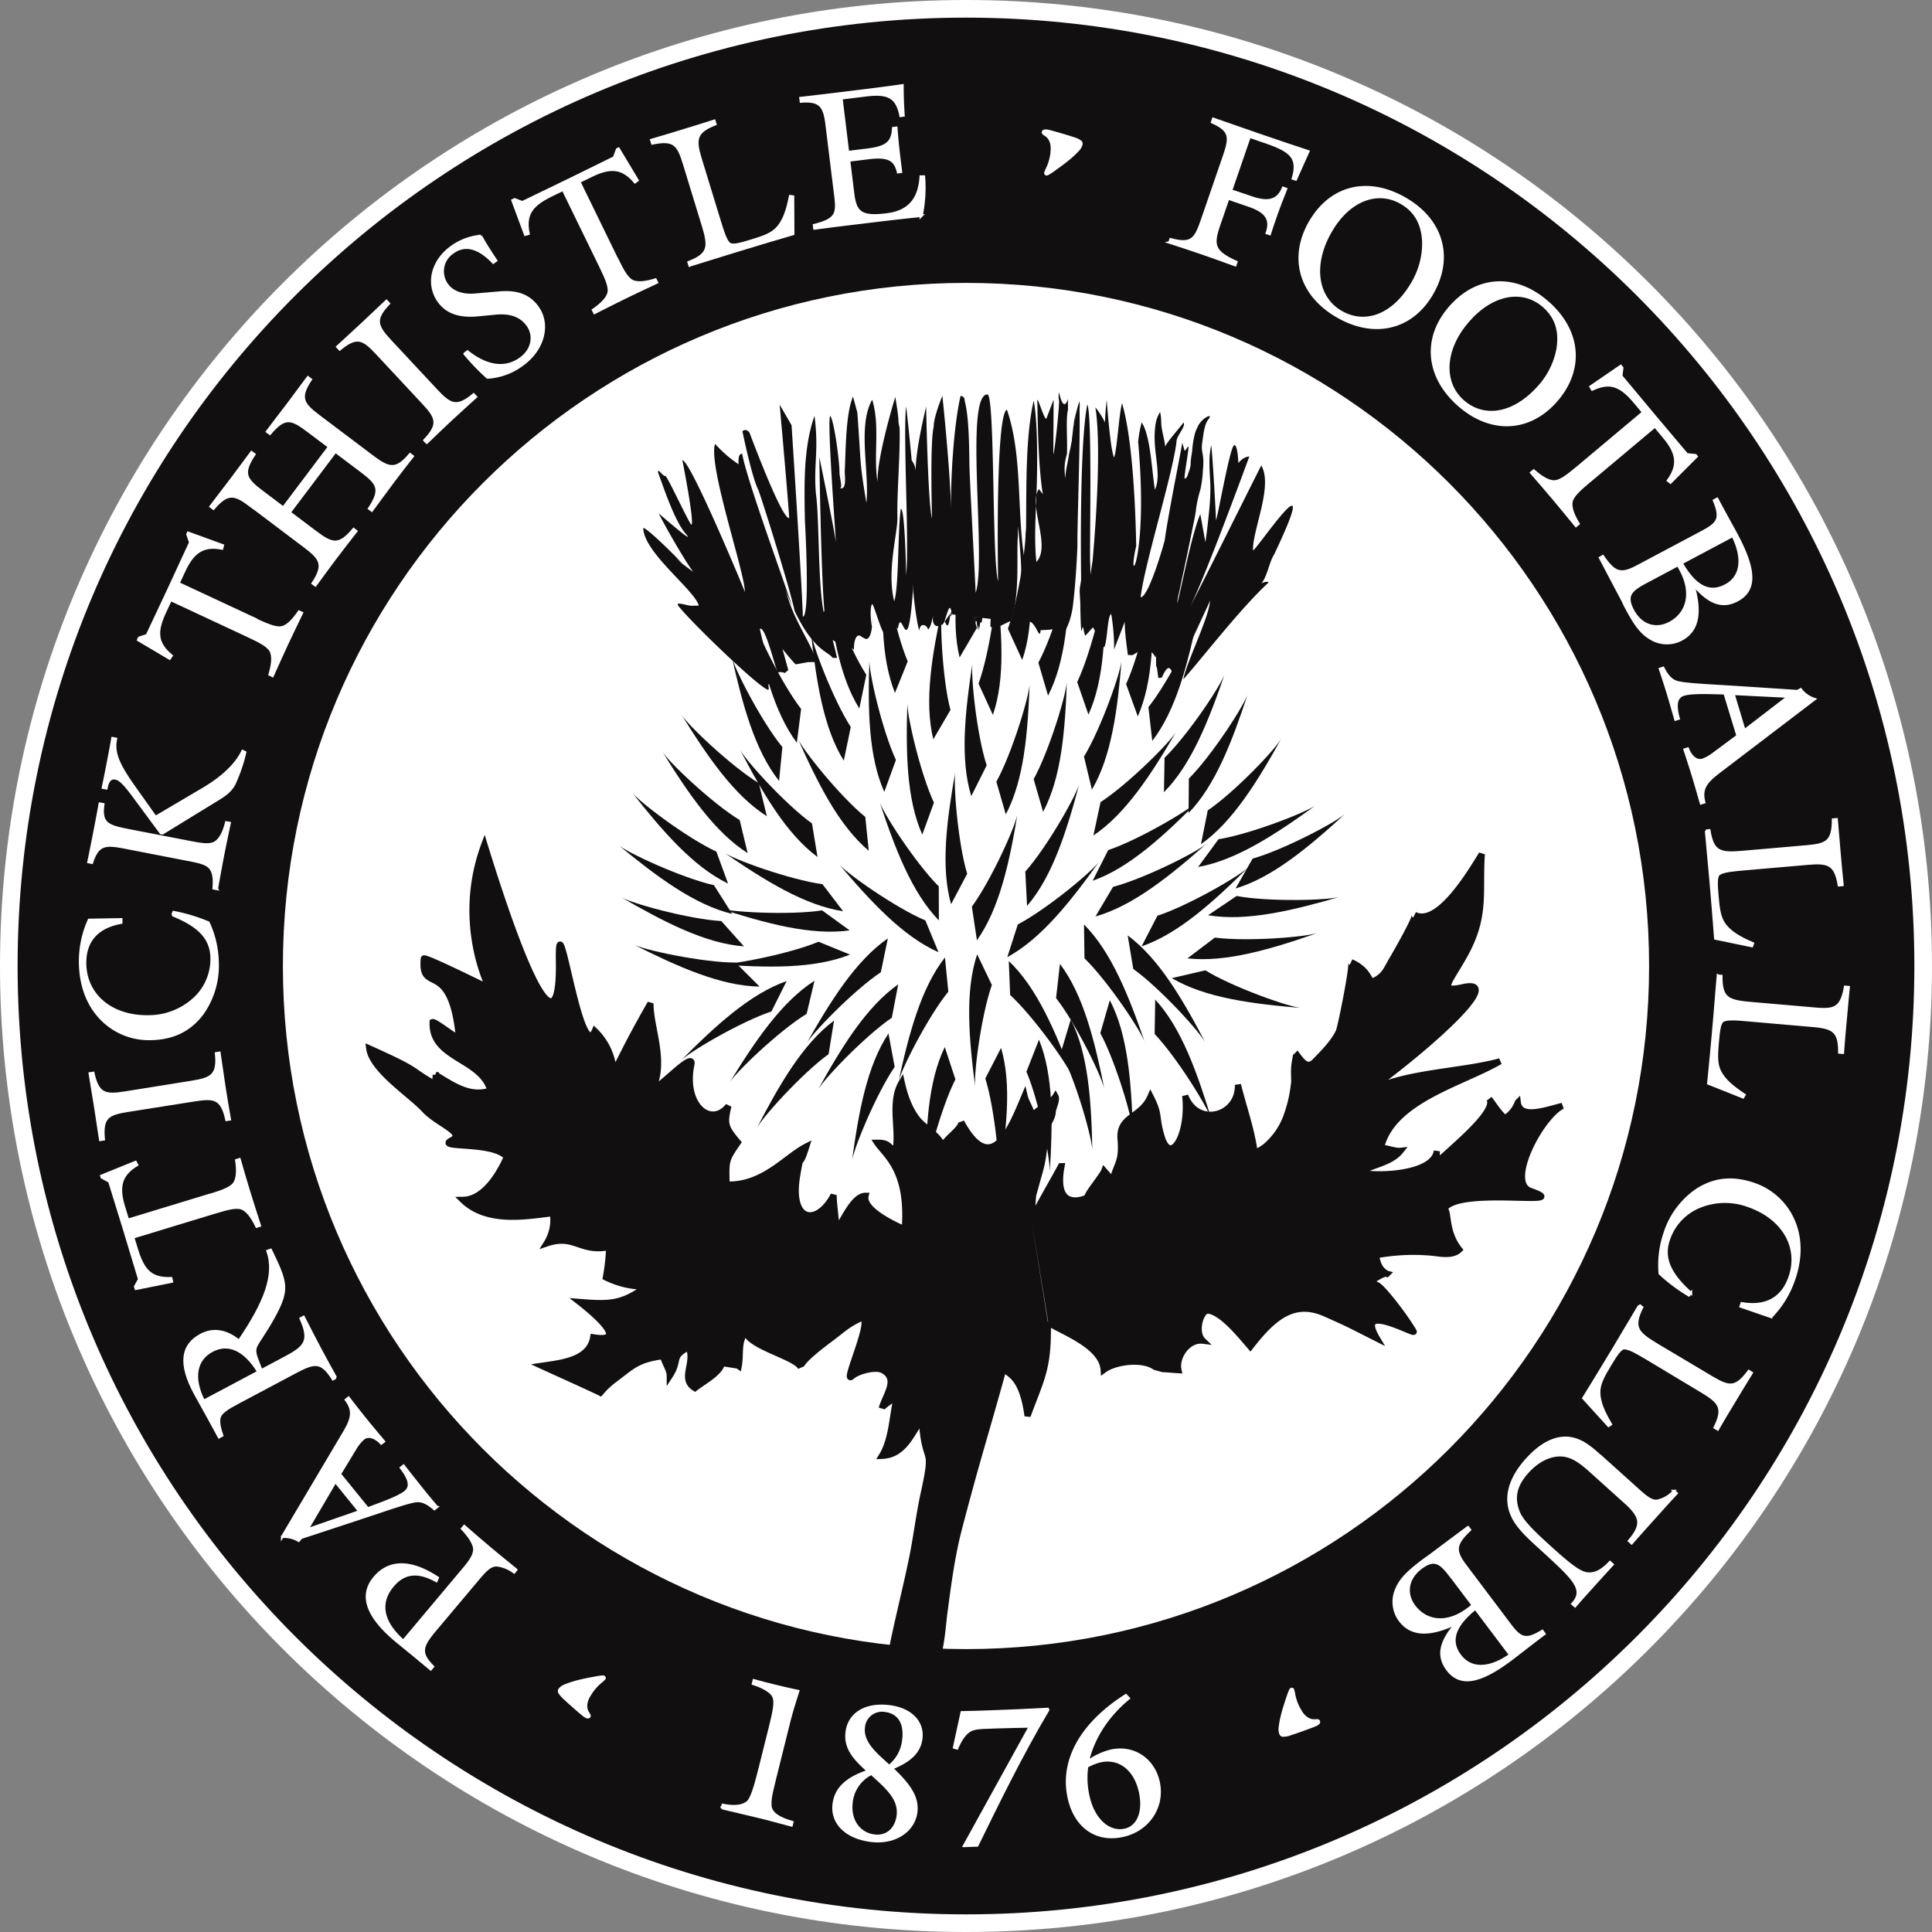<?xml version="1.0" encoding="UTF-8"?> <svg xmlns:xlink="http://www.w3.org/1999/xlink" xmlns="http://www.w3.org/2000/svg" id="Layer_2" data-name="Layer 2" viewBox="0 0 700 700" width="700" height="700"><rect x="0" y="0" width="700" height="700" fill="#808080" stroke="none"/><defs><style>.cls-1{fill:#fff}.cls-2{fill:#110f10}.cls-3,.cls-5{fill:none}.cls-3{stroke:#110f10;stroke-width:3.35px}.cls-5{stroke-miterlimit:3.86;stroke:#fff;stroke-width:.94px}</style></defs><g id="g10"><path id="path786" d="M350 700c193.3 0 350-156.7 350-350S543.3 0 350 0 0 156.7 0 350s156.7 350 350 350" class="cls-1"></path><path id="path798" d="M102.5 350c0 136.69 110.81 247.5 247.5 247.5S597.5 486.69 597.5 350 486.69 102.5 350 102.5 102.5 213.31 102.5 350m-96.12 0C6.38 160.23 160.22 6.39 350 6.39S693.61 160.23 693.61 350 539.77 693.61 350 693.61 6.38 539.77 6.38 350" class="cls-2"></path><path id="path810" d="M317.25 224.05c0-.37.06.54.09.18 0 .28-.08-.62-.09-.18" class="cls-2"></path><path id="path814" d="M376.67 183.33q.07-1.94.15-3.9a13.8 13.8 0 0 0-.15 3.9" class="cls-2"></path><path id="path818" d="M389.71 150.06c-.89 2.66-1.45 11.61-1.85 14.64.74-2.68 1.63-11.34 1.85-14.64" class="cls-2"></path><path id="path822" d="M370.29 190.67c0-.43-.05-.81-.09-1.08z" class="cls-2"></path><path id="path826" d="M299.76 222.25a12.5 12.5 0 0 1-.64 1.88c-2.93-7.48-2.11-35.85-3.49-45.19-.93-10.63 1.14-15.69-.53-28.25-4 11.39-3.72 24.57-3.47 37.75 0 0 2 35-.75 35-.17-9.42-4.08-69.37-4.08-69.37l-4.31-7.45s3.36 37.36 3.43 41.12c-3.23.07-17.51-39.61-14.37-31-1.33-1.73-2.55-.49-2.55-.49s3.37 16.61 5.72 21.15c1.35 3.46 11.59 36.1 13.16 43.9 7 14.68 12.21 14.65 13.8 17.08h1.59c-1.44-6.59-2.48-8.91-3.51-16.24" class="cls-2"></path><path id="path830" d="M331.08 190.06c0-.36.05-.72.08-1.08a8 8 0 0 0-.08 1.08" class="cls-2"></path><path id="path834" d="m344.15 222.54-2.87 4c.43-7.59 1.7 5.49 2.89-2.82.14-1 .31-.76.46-1.79-.42 4.37-.46-3.09 7.09-.43.19-.68.38-1.4.56-2.13.11-.42.26 1.93.36 1.49s.19-.73.27-1.12.24 7.05.34 6.59.17-.78.26-1.17.22.31.32-.16.23 3.51.31 3.09.19-1 .28-1.45.2 2 .28 1.59l.27-1.49c.07-.41.15-.82.23-1.23s.19.46.27 0 .15.45.22 0 .16-1 .23-1.49.13-.79.19-1.18.15-1 .22-1.46a111 111 0 0 0 1.5-15.83c1 11.89 1.52 10.67 1 20.95-.06 1.4 1.27.14 1.15 1.49 0 .06-.08-.08-.08 0h.08l6.61-3.23" class="cls-2"></path><path id="path838" d="M366.05 225.18c3.6-8.63 2.21-23.25 2.72-30.56l.12-3.93c0-.36-.05-.73-.08-1.09a10 10 0 0 1 .08 1.09c1.69 19.9 1.85 19.65-2.28 34.09l2.82 4.7c4.64-11.54 7.12 4.61 7.62-1.18 11.9-.15 3.43-3.84 5.92 6.65 1.71-5.74 4.22-6.19 5.68-14.78.87-7 1.38-14.42 1.72-22.18v-3.15c-1.19 8-6.92 17.35-11.75 27.39 4.83-10 10.56-19.41 11.75-27.39.19-13.32 1-34.69.77-46.51a17 17 0 0 0 0-2.93c-.53 1.12-1 3.4-1.39 4.66a120 120 0 0 1-2.45 14.65c-.36 2.81-1.3 5.71-1.25 8.62a17.4 17.4 0 0 1 .47-8.61c.39-3-.46-13.48.43-16.14v-4c-1.78 5.32-3.25-2.49-3.25-2.49a7.8 7.8 0 0 0 0 3c.25.87-1.4 17.69-2.06 19.59 0-1.88.11-19.92.11-19.92s-2.05 5.47-2.67 7c-.86 0-3.27-8.48-3.24-6.61.18 9.43.42 24.52 2 33.91l-1.42-1.86a5.7 5.7 0 0 0-.9 2.17c-.06 1.3-.11 2.6-.16 3.89.54 6.85 4.19 16.08.15 20.34-.68-6.09-.46-13.13-.15-20.34a13.3 13.3 0 0 1 .16-3.89c.38-9.36.55-26.34-1-34.19-3.87 17-2.07 41.52-3.14 58.5-3.1-16.89-.69-38.44-6.57-55.27-4.14 2-3.25 58.38-3.18 62.15-2.27-7.76-1.1-67.72-3.88-67.66-8.42.17-.21 60.23-4.26 71.89 0-1.89-2.18-40.8-2.25-46.5-.1-7.25-.2-17.36-1.7-23 0-1.88-1.52-1.84-1.52-1.84-2.57 11.36-3.64 30.62-3.43 41.92-.19-14.15-3.15-41.95-3.15-41.95s-3.19 7.64-3.14 11.15c-1.33 5.56-.69 29.51-.62 33.28-1.5-5.62-2.12-40.5-2.12-40.5s-3.91 15.67-3.77 23.2a7.46 7.46 0 0 0-1.46-3.74s-2-21.15-2.1-19.27c-1 12.75 1.26 49.44.08 60.77-.07-3.77-.52-24-1.91-24-1.17 7.19-.63 27.89-2.4 33.57-2.8-10.92 1.25-24.61 1.14-30.27-.17-9.42 1-22.25.82-31.67 0-1.88-.42-1.9-.45-3.78s-1.13-8.35-1.13-8.35-6.61 21.35-6.44 30.76c-1.56-9.38 1-20.37-1.93-29.74-5.4 9.54-.92 26-2.1 37.36-2.62-15.67-1.82-13-3.28-32.72l-1.57-5.77c-2.73 6.37-2.6 19.81-3 27.15 0 1.84.85 7.14-2 5.89 1.58.7 0-3.93.1-5.86 0-3.34-1.75-17.61-3.3-20.17-1.39 0 2 44.06 2 45.94 0-1.88-6-31.07-6-31.07s.59 41.64 1.82 55.59c-3.86 12.56 9.74 12.14 10.72 14.35-.08-3.81 1-5.92 2.38-5.08a10.7 10.7 0 0 0 1.77 1c1.16.46 2.17-1.39 2.43-5 0-.43 0-2.07.06-2.35 0 .37 0 2-.06 2.35-.05 2.34-1.16-6.1 0-7.55.43-.54 3.47 10.54 4.43 10.55.63 0-.28-7.88.65-7.41.62.3 1.34 3.41 2.1 4s1.38 1.08 2.16 1.79c1.41-9.3 3.43 13.91 5.43-13.54 0-.44-.93-25.12-.89-25.4 0 .36 0 .72-.07 1.09-.11 5.09.41 26.69 3.22 38.53.55-3.59 3.17-1.56 3.19-.5.75-.08 1.42-2.69 1.88-5-.56 3.76 1.45 4.78 3.48 3.05 1.22-1.05 2.38-9 3.17-4.31l-.48.63" class="cls-2"></path><path id="path842" d="m292.79 239.9 3.31-.05c-3.33-8.84-8.79-15.5-11.4-26.09a10 10 0 0 1-.26-1c.09.34.17.69.26 1a49 49 0 0 0 2.3 5.74c-4.44-13.07-16.67-46.56-18.09-55.09-1.39 0-1.36 1.91-1.32 3.8a44.8 44.8 0 0 1-8.49-7.37c-2.65 7.59 10.65 46.1 10.8 53.63-1.47-3.74-19.87-47.79-22.66-47.73 0 0 4.61 23.36 3.22 23.39-1.42-1.86-7.82-15.77-9.25-17.62-1.38 0-2.82-3.2-2.79-1.31 1.47 3.74 5.76 17.29 10 22.15s-9.76-7.35-9.76-7.35c2.06 4.2 9.07 16.52 12.27 20.88 1 1.06-3.89-2.86-3.58-2.47a9.6 9.6 0 0 1-2.15-2.32c-3.78-3.89-11-10.82-12.14-10.8.12 8.88 18.64 22.5 20.13 28.13l-2.78.05c-1.4 0-6-1.77-4.6.08 4.28 5.56 28 28.5 32.22 30.29 1.15.5-.16-1.83.7-2.17a6 6 0 0 0 .83-.43c.54-.32-4.21-18.5-4.24-19.38 2-1.42 6 15.92 6.5 15.78a3.64 3.64 0 0 1 2.5.21l1.3-1.06-2.12-7.66s3.41 4.27 4.79 5.59l4.47-.82Z" class="cls-2"></path><path id="path846" d="M461.78 200.6c18.63-39.27-7.77.59-7.8-1.29-.14-7.53 7.34-23.21 3-30.66-3.87 7.58-22.29 44.64-26.33 52.25 5.21-9.53 22-55.51 22-55.51s-2-.06-4 2.4c0-1.89-.41-6.88-1.5-6.47-1.64.62-6.54 29.5-6.59 26.86s-1.5-27.88-1.76-26.67c-.93 4.2-.54 8.56-.32 12.84.29 5.63-.39 11-1 16.5-.22 1.88-.47 3.76-.74 5.62l-1.85-10.19c-3.21 7.31-7.4 29.5-8.36 32.29a20.6 20.6 0 0 1 .71-4c.55-2.73 1.14-5.44 1.73-8.16 1.34-6.27 2.62-12.54 3.89-18.82.22-1.16.42-2.29.53-3.47a45 45 0 0 1 1.53-6.72 41 41 0 0 0 .91-7 31 31 0 0 0 .17-3.4c-.13-3.5-.89-3.5-.36-7 .36-2.38.67-6.24 2.19-8.08.81-1 .67-1.42-.41-.95a7.9 7.9 0 0 0-3.07 2.91c.07-.35-.48.93-.6 1.19a10.3 10.3 0 0 0-.81 2 36 36 0 0 0-1 6.3c-.14 1.42-.54 3-.54 4.51s-.55 2.6-1.14 4.42c-.14.44-.48 1.07-1 1.1s1.74-11.58 1.3-11.57-1.22 2.08-1.43 1.23l-.76-2.62c-1.18 6.78-5 25.37-6.37 35.31-.83 3.22-5.93 20.58-8.72 20.65 1.19-11.33 11.83-45.21 13-56.54 0-1.88 3.56-5.55 2.5-6.75-1.35 1.91-5.8 6.82-6.64 8.72 0-1.88-1.29-5.63-1.41-8.56a17 17 0 0 0-.41-4 11.9 11.9 0 0 0-1.72 5c-1.25 9.24 2.54 17.17-.15 23.19-1.16-7.09-1.57-19.53-4.8-24.43a44 44 0 0 0-1.28 7.05c3.86 42.83-4.44 54.2-.7 37.7-.24-13.18-1.25-38.59-5.14-51.71-1.16 4.42-1.8 16.79-2.86 19.65-1.38-2.29-2.69-20.86-2.69-20.86s-.65 6-.62 8.21a27.2 27.2 0 0 0-3.49-5.48c2.21 13.69.18 42.3-1 55.51l-.78 5.1-.08-4c-.35-2.28.86-53.64-1.05-57.68-2.87 14.2-2.32 58-2.25 63 0 1.49-.51 3-.52 4.49s.19 3.32.23 5c0 2 .13 6.47.25 8.44.21 3.62.46-2.62 1 1 .14 1 .29.77.44 1.79.09.53 2.91-3.36 3-2.83.05.31 4 7 3.92 7.22 1.24-2 1.15-11.61 2.59-12.17a78 78 0 0 1 1.06 12.94c0-.37 3.86-9.94 3.85-10.31v-11.78c0 14-.41 12.59 1.13 24l1.75.06c3.1-2.15 5-2.11 6.25-1.47 2 1.07 2.07 3.82 2.17.92v-1.1a10 10 0 0 1 0 1.1c.14 9.84-.14-.12.8 8.59h1.38c0-2-2.8 1.09 0 0 3.9-9.13 4 3.72 4.72-.24.05-.36 12.65-27.2 12.69-27.55 0 .28-.07.64-.14 1.06-.82 6.21-8.49 21.66-9.52 27.42 6.49-7.22 20.67-25.68 30.83-35 0-.07-.05-.14-.07-.2-2.09-.72-5.76 3-5.76 3 5.53-2 5.4-9.52 8.11-13.35" class="cls-2"></path><path id="path850" d="M305.44 171c-.12 1.93-.14 3.89-.11 5.86 0-2 .1-4 .11-5.86" class="cls-2"></path><path id="path854" d="M247.37 204.41c-.3-.39-1.1-1.25-2.14-2.32a10.2 10.2 0 0 0 2.14 2.32" class="cls-2"></path><path id="path858" d="M350.18 189.3c.08-.35.14-.7.21-1.06-.07.28-.14.64-.21 1.06" class="cls-2"></path><path id="path862" d="M310.27 203.3c0-.36-.1-.71-.14-1.07a7.5 7.5 0 0 0 .14 1.07" class="cls-1"></path><path id="path866" d="M310.27 203.3c0-.36-.1-.71-.14-1.07a7.5 7.5 0 0 0 .14 1.07Z" class="cls-3"></path><path id="path870" d="M357 201.48c0-.36.1-.71.15-1.07a8 8 0 0 0-.15 1.07" class="cls-1"></path><path id="path874" d="M357 201.48c0-.36.1-.71.15-1.07a8 8 0 0 0-.15 1.07Z" class="cls-3"></path><path id="path878" d="M379.82 479.29c6.24 3.69 19.5 8.53 20.06 17.08 4.31-3.18 14.18-4.28 18.61-1.1l2.77.78c2 .09 4 .29 5.72.39-1.08-4.82 3.45-11.35 8.85-10.68-3.19-3.07-.75-11.06 1.81-10.9 5 .29 12.36 9.63 15.39 13.09 8.24-10.65 15.7-17 26.94-12.09 9.57 4.21 9.58 4.42 18.95 9.12-8.31-13.88 14.22-.92 13.27-2.56-3.16-5.48-11.06-15.63-13.08-16.7l-2.86-1.46c1.5-.46 4.81-3.12 6.31-2.74a6.36 6.36 0 0 1-3.1-3.37c-.5-1.08-.55-2.24-1.19-3.29a74.4 74.4 0 0 1 20.47-1c3 .3 7.5 1.35 10-1.1-5.31-6.67-3.62-13.93-5.46-14.81 5.45-8.32 48.32-.34 31.14-6.49-8.72-3.12 3.8-26.79 11.66-30.79-6.37 1.66-15.41 4.88-16.16-1.25a11.3 11.3 0 0 1-4.66 5.75c-2.35-2.08-3.77-4.55-5.73-7.07 3.62 4.66-16.48 20.11-18.85 23.17.2-1.34-.25-2.92-.07-4.29-1.16 8.76-21.94 9.38-28 7.83 4.5-2.86 11.25-3.34 14.85-7.85-2.13.23-5-1.13-7.11-1.05 4.09-17.27 29.22-23.31 43.13-31.37-14.88 4.05-35.64 3.83-49 11.55 21.26-15.1 51.83-42.06 35.62-38.43-9.66 2.16-4.58-2 1.06-12.52 7.31-13.67 4.79-22.13 5.73-35.68-3.74 5.93-15.62 26.44-24.36 22 1 .49-7.5 15.16-8.16 16.26-2 3.32-2.5 5.55-6.14 7.47-2.87 1.52-1.07-3.14-8.7-6.6.91.45-3.76 23.82-4.49 25.28-2.07 4.15-5.49 7.51-8.7 10.8-2.88 2.95-4.9-.5-6.92-3.12.61.46-.63 2.8-.55 7.35.07 3.68.18 2.31-.17 4.92a47.8 47.8 0 0 1-2.51 10.4 25.7 25.7 0 0 1-7.6 11.11 14.3 14.3 0 0 1-4 2.3c-1.11-8.34-3.92-16.07-6.07-24.61.39 11.38-14.59 15.59-19.1 4 1.58 13.83-5.28 25.73-8.57 14.73-2.27-7.61-.4-7.41-4-14.46-3.37 7.8-11.54 7-10.85 15.38s-1.18 8.4-2.92 15l-3-3.43c-.66 1.76-6.15 8.22-6.2 9.7-.52.22-12.8 5.85-9.1-12.26.1.37-8.05 14.26-11.06 20.29m0 0c.15-1 .43-8.36.66-9.16.47-1.64.92-3.27 1.36-4.91.58-2.07 1.22-4.14 1.68-6.24.68-3 1.25-9.34 1.74-12.4.4-2.53 2.12-3.85 2.26-6.4.07-1.31 1.68-4.36 1-5.59-1.48 2.41-7 4.76-8.4 7.31-.37-2.66-2.23-5.06-2.8-7.5-4.9 11.66-11.84 29.78-22.94 9.45.52 2.47-7 6.9-6.66 9.26-.6-3.86-6.91-7.34-9.13-10.15-3.09-3.91-4.72-8.71-5.78-13.46-4.38 7.41-.66 17.22-2.28 24.78-2.61-1.18-2.06-3-6.62-2.92 3.2 4.75 11.64 10 10 31.33-3.1-1.31-15.46-6.89-14.2-12.11-4.43 0-8 8.95-10.56 12.4 0-3.05-1.05-9.6-1-12.67-6 11.35-16.14 9.95-13.21-7.18 1.59-9.31.5-1.38 3.32-10.42-7.59 3.88-15.51 14.18-28.88 13.81-.27-8.92-.27-8.92 4.09-15.28-4.54-5.4-5.08-6.61-3.44-13.21-6.36 8-16.5-.28-13.43-15 1.27-6.11-15.42 12.81-13.36 7.27 3.65-9.79-1.58-21.25-1.45-29.47-21.27 37.06-7 22.94-20.18 10-5.41 12.54-13.41-49.83-13-25.64.57 31-10.3 12.17-27-41.92-10.62 28.46 1.72 52.06 1.72 52.06s-23.23-11.55-23.65-10.73c-1.41 13.6 9.85-.68 12.72 28.71-1 .26-8.62-6-9.53-5.66-.6 13.37 17.61 13 20.92 24.79-7.55 2.57-13.76-2.1-19.8-5.66a17.4 17.4 0 0 0 0 3.46c-10.07-5.56-4.54-4.34-24.12-13.08 1 7.8 14.93 16.7 19.93 22.11s15.17 8.5 9.93 11.19c-6.11 3.15 15.11.22 20 6.08-3.38 7.5-8.79 15.44-16 15.51 9.33 9.15 24.75 5.55 32.71 4.87a16.15 16.15 0 0 1-2.3 10.93c10.22-3.48 12.07 3.45 22.69 1.3a79.5 79.5 0 0 1-1.21 11 32.5 32.5 0 0 0 14.57 3.37c-8.71 6.19-12.71 6.46-24.15 5.52 3.52 2.76 19 15.14 5 12.8-1.38 8.35-11.51 9.26-18.71 10.34 1.6.74 19.9 9 21.3 9.79a27.2 27.2 0 0 1 4.7-4.53c7.27-5.47 8.69-7.47 18.05-8.79.33 2.19 2.39 4.83 2.39 7.14 3.86-5.86.17-6.9 6.84-10.32 2.56 5.61-3.26 11.49 2.29 14.8 2.81-2.26 9.35-5.62 9.79-9.23.57.44 5.47.81 6.06 1.24.82-4.31-.38-9 2.55-12.44.95 5.32 18.31 9.06 20 13-.9-2 9.36-9.46 11.05-10.74 4.33-3.25 5.32-4.52 10.14-6.91 6.56-3.24-6.59 24.28-2.76 20.82 2.1-1.89 8.6-3.66 11.23-2.23 5.8 3.17 1.12 8.65-.41 13.86.29-1 4.71-3.65 5.61-4.62-1.77 6.54-1.7 15.58-5.54 21.79 8-.31 10.55-7.78 14.45-13.24 1.15 18 4.8 8.2.7 26.94-1.46 6.63-2.33 13.43-3.55 20.1-2.51 13.68-8.18 34-9.85 47.78.11-.88 10.39-.07 11.85-.21 7.57-.7 8.21-18.55 9-24.25 1.38-10.44 2.72-20.86 5.39-31.07 6.74-25.69 9-32.08 16.09-57.67 1.69 2.17 6.75 2.38 8.7 17.14 4.06-11 6.5-15.37 7.17-25.17.18-2.55.23-5.48.17-9" style="fill:#110f10;stroke:#110f10;stroke-miterlimit:3.86;stroke-width:2.23px"></path><path id="path882" d="M338.38 290.81c-4.95-10.59-10.1-32.69-9.6-36.78-.61 18.47-.36 35.47 5.38 48.36" class="cls-2"></path><path id="path886" d="M300.22 381.93c-9.5 6.83-24.77 23.61-26.34 27.42 8.49-16.41 17-31.14 28.31-39.58" class="cls-2"></path><path id="path890" d="M258.68 320.72c-11.41-2.54-32.05-12-35-14.85 14.26 11.75 27.88 21.94 41.59 25.26" class="cls-2"></path><path id="path894" d="M274.94 283.75c-10-6.08-26.49-21.65-28.34-25.33 9.71 15.72 19.33 29.75 31.24 37.31" class="cls-2"></path><path id="path898" d="M390.29 247.13c5-10.48 10.35-32.51 9.9-36.64.42 18.58 0 35.66-5.83 48.42" class="cls-2"></path><path id="path902" d="M408 247.85c4.88-10.55 9.9-32.65 9.39-36.77.69 18.57.51 35.66-5.15 48.49" class="cls-2"></path><path id="path906" d="M437.59 293.62c9.63-6.51 25.33-22.85 27-26.64-9 16.26-18 30.81-29.45 38.88" class="cls-2"></path><path id="path910" d="M313.88 244.49c-6.33-9.74-14.45-30.91-14.53-35.06 2 18.48 4.57 35.37 12 47.27" class="cls-2"></path><path id="path914" d="M416.09 256.2c7.31-9.13 17.49-29.4 18-33.49-3.75 18.09-8 34.57-16.6 45.74" class="cls-2"></path><path id="path918" d="M279.51 366.47c-11.1 3.67-30.69 15.12-33.32 18.29 13-13.12 25.53-24.63 38.83-29.31" class="cls-2"></path><path id="path922" d="M418.35 374.63c8 8.39 20 27.66 20.83 31.72-5.4-17.78-11.11-33.88-20.63-44.19" class="cls-2"></path><path id="path926" d="M384.38 381.31c5.46 10.26 11.69 32.06 11.41 36.19-.35-18.58-1.47-35.63-7.83-48.13" class="cls-2"></path><path id="path930" d="M292.26 367.33c-10 6.12-26.41 21.75-28.25 25.44 9.66-15.76 19.22-29.82 31.1-37.43" class="cls-2"></path><path id="path934" d="M392.74 274.13c6.11-10 13.71-31.35 13.68-35.47-1.48 18.42-3.65 35.29-10.8 47.44" class="cls-2"></path><path id="path938" d="M353.9 227.58c-3-11.3-4.06-34-2.84-37.9-3.91 18-6.72 34.83-3.38 48.54" class="cls-2"></path><path id="path942" d="M365.18 227.8c4-10.91 7.16-33.36 6.32-37.42 2.21 18.46 3.46 35.5-1.13 48.75" class="cls-2"></path><path id="path946" d="M283.47 270.68c-7.43-9-17.91-29.16-18.44-33.24 4 18 8.47 34.45 17.24 45.5" class="cls-2"></path><path id="path950" d="M290.26 256.86c-7.17-9.24-17.08-29.64-17.5-33.75 3.5 18.14 7.5 34.68 15.95 46" class="cls-2"></path><path id="path954" d="M430.74 282.1c8.23-8.2 20.59-27.2 21.55-31.24-5.8 17.65-11.88 33.62-21.64 43.71" class="cls-2"></path><path id="path958" d="M441.48 304.07c11.48-1.82 32.64-10 35.77-12.69-15 10.92-29.33 20.29-43.14 22.74" class="cls-2"></path><path id="path962" d="M313.51 296c-9.09-7.37-23.34-25-24.68-28.91 7.51 16.88 15.15 32.07 25.94 41.16" class="cls-2"></path><path id="path966" d="M453.84 311.09c11.19-3.13 31.27-13.66 34.07-16.72-13.69 12.57-26.81 23.53-40.24 27.55" class="cls-2"></path><path id="path970" d="M440.17 339.7c11.51 1.55 34.12-.2 37.9-1.91-17.53 6.15-33.91 11-47.84 9.44" class="cls-2"></path><path id="path974" d="M324.61 275.34c-4.95-10.59-10.1-32.69-9.6-36.77-.61 18.46-.36 35.47 5.38 48.35" class="cls-2"></path><path id="path978" d="M261.35 333.72c-11.67-.66-33.57-6.59-36.93-9 16 9.27 31.07 17.12 45.13 18.17" class="cls-2"></path><path id="path982" d="M266.49 348.76c-11.7 0-33.91-4.62-37.4-6.79 16.49 8.33 32 15.27 46.12 15.49" class="cls-2"></path><path id="path986" d="M268 297.13c-10-6.08-26.5-21.66-28.35-25.33 9.72 15.72 19.33 29.75 31.24 37.3" class="cls-2"></path><path id="path990" d="M448.05 324.63c11.42 2.17 34.08 1.65 37.95.15-17.85 5.18-34.46 9.18-48.29 6.82" class="cls-2"></path><path id="path994" d="M371.89 388.31c4.6 10.66 9 32.89 8.42 37 1.17-18.55 1.44-35.63-3.87-48.61" class="cls-2"></path><path id="path998" d="M421.94 274.56c8.35-8.08 21-26.92 22-30.94-6 17.58-12.33 33.46-22.22 43.41" class="cls-2"></path><path id="path1002" d="M308.25 263.4c-6.33-9.74-14.45-30.91-14.53-35.07 2 18.49 4.58 35.38 12 47.27" class="cls-2"></path><path id="path1006" d="M398.75 290.62c9.83-6.33 25.93-22.31 27.69-26-9.31 16-18.57 30.23-30.28 38.09" class="cls-2"></path><path id="path1010" d="M324.15 386.56c-6.63 9.63-15.35 30.57-15.54 34.69 2.45-18.31 5.51-35.05 13.3-46.8" class="cls-2"></path><path id="path1014" d="M340.14 321.17c-8.29-8.24-20.72-27.23-21.66-31.24 5.79 17.55 11.86 33.44 21.69 43.56" class="cls-2"></path><path id="path1018" d="M398.66 374.34c5.58 10.2 12 31.92 11.81 36.06-.55-18.57-1.86-35.61-8.36-48" class="cls-2"></path><path id="path1022" d="M346.16 391.07c-5.29 10.42-11.13 32.35-10.77 36.45 0-18.48.78-35.47 6.92-48.16" class="cls-2"></path><path id="path1026" d="M357 390.75c3.49 11.08 5.64 33.65 4.61 37.67 3.05-18.34 5.06-35.3 1.09-48.75" class="cls-2"></path><path id="path1030" d="M374.51 282.31c5.66-10.24 12.28-31.94 12.06-36.05-.64 18.46-2 35.41-8.63 47.88" class="cls-2"></path><path id="path1034" d="M323.12 368.75c-9.68 6.56-25.42 22.91-27.08 26.67 8.94-16.17 17.87-30.65 29.4-38.77" class="cls-2"></path><path id="path1038" d="M419.36 331.78c11.06-3.56 30.71-14.87 33.39-18-13.19 13.1-25.86 24.56-39.13 29.1" class="cls-2"></path><path id="path1042" d="M436.72 351.57c9.88 6.1 31.24 13.72 35.39 13.7-18.53-1.53-35.47-3.74-47.54-10.88" class="cls-2"></path><path id="path1046" d="M328.88 239.62c-4.58-10.76-8.95-33-8.31-37.09-1.24 18.47-1.57 35.47 3.7 48.52" class="cls-2"></path><path id="path1050" d="M376.22 240.1c5.5-10.24 11.78-32 11.51-36.16-.39 18.58-1.56 35.63-8 48.11" class="cls-2"></path><path id="path1054" d="M344.37 257.24c-3-11.3-4.07-34-2.84-37.9-3.91 18.06-6.72 34.83-3.38 48.53" class="cls-2"></path><path id="path1058" d="M354.54 247.69c4-10.91 7.17-33.36 6.32-37.42 2.22 18.46 3.46 35.49-1.12 48.75" class="cls-2"></path><path id="path1062" d="M294.2 298.35c-9.51-6.8-24.83-23.54-26.4-27.35 8.53 16.39 17.08 31.09 28.4 39.51" class="cls-2"></path><path id="path1066" d="M403.27 321.33c11.25-2.93 31.52-13.08 34.38-16.09-13.92 12.32-27.23 23-40.74 26.81" class="cls-2"></path><path id="path1070" d="M371.49 315.78c7.76-8.65 19-28.33 19.74-32.41-4.78 17.95-9.94 34.25-19.11 44.86" class="cls-2"></path><path id="path1074" d="M297.85 329.84c-11.55 1.83-34.21.66-38-.95 17.58 5.69 34 10.16 48 8.21" class="cls-2"></path><path id="path1078" d="M352.12 328.5c6.94-9.41 16.32-30.07 16.64-34.18-3 18.23-6.63 34.86-14.8 46.36" class="cls-2"></path><path id="path1082" d="M357.5 277.3c-3.63-11-6-33.59-5.06-37.61-2.83 18.37-4.65 35.35-.53 48.76" class="cls-2"></path><path id="path1086" d="M298 320.36c-11.58-1.55-33-9.16-36.13-11.79 15.22 10.48 29.66 19.46 43.6 21.59" class="cls-2"></path><path id="path1090" d="M259.56 308.57c-10.61-4.92-28.77-18.53-31-22 11.44 14.55 22.55 27.43 35.23 33.57" class="cls-2"></path><path id="path1094" d="M368.78 334.93c10.31-5.36 27.8-19.79 29.92-23.36-10.83 15.12-21.41 28.53-33.74 35.22" class="cls-2"></path><path id="path1098" d="M361 283.24c5.66-10.23 12.28-31.94 12.07-36.05-.65 18.47-2.05 35.41-8.65 47.88" class="cls-2"></path><path id="path1102" d="M350.43 316.6c-3.37-11.12-5.25-33.72-4.17-37.72-3.26 18.29-5.48 35.24-1.67 48.73" class="cls-2"></path><path id="path1106" d="M296.57 341.21c-10.78 4.53-33.06 8.79-37.13 8.13 18.43 1.34 35.43 1.76 48.53-3.47" class="cls-2"></path><path id="path1110" d="M343.59 359.3c-7.35 9-17.69 29.18-18.21 33.3 3.94-18.16 8.34-34.67 17-45.7" class="cls-2"></path><path id="path1114" d="M319.15 352.25c-9.68 6.42-25.54 22.64-27.26 26.4C301 362.48 310.14 348 321.68 340" class="cls-2"></path><path id="path1118" d="M335.28 333.49C324.57 329 306 316 303.58 312.64c12 14.18 23.64 26.7 36.46 32.37" class="cls-2"></path><path id="path1122" d="M410.61 351.08c9.53 6.78 24.88 23.49 26.46 27.29-8.57-16.37-17.15-31.06-28.49-39.44" class="cls-2"></path><path id="path1126" d="M401.52 308c11-3.66 30.58-15.14 33.23-18.34-13.07 13.22-25.64 24.8-38.86 29.46" class="cls-2"></path><path id="path1130" d="M359.37 356.88c-3.89 11-6.85 33.52-5.95 37.54-2.42-18.32-3.83-35.27.62-48.65" class="cls-2"></path><path id="path1134" d="M382.63 361.64c7.2 9.13 17.2 29.48 17.65 33.61-3.64-18.23-7.76-34.82-16.24-46" class="cls-2"></path><path id="path1138" d="M392.93 347.22c8.4 8.14 21.06 27 22.06 31-6-17.47-12.29-33.27-22.24-43.27" class="cls-2"></path><path id="path1142" d="M366 360.51c8.61 7.91 21.76 26.41 22.86 30.38-6.46-17.32-13.15-33-23.36-42.69" class="cls-2"></path><path id="path1154" d="M187 568.74c-3.12-2.53-6.25-5.06-9.37-7.68s-6.27-5.35-9.41-8.08l-.75.89c2.2 2.37 3.62 4.37 4.23 6.3.75 2.5-.87 5-4 8.66l-21.58 25.72c-7.76-6.86-9-13.86-3.83-20 4.11-4.91 9.19-5.45 15.8-1.77l.48-1.11c-9.8-6.44-17.62-6.34-22.91 0s-2.76 13.87 7.78 22.71c1.67 1.4 5.93 4.8 12.61 10.4l.79-.94c-5-5-4-7.47.69-13.11l15-17.84c3.15-3.76 5-5.9 7.52-5.78a12.8 12.8 0 0 1 6.22 2.55l.74-.89Z" class="cls-1"></path><path id="path1158" d="M187 568.74c-3.12-2.53-6.25-5.06-9.37-7.68s-6.27-5.35-9.41-8.08l-.75.89c2.2 2.37 3.62 4.37 4.23 6.3.75 2.5-.87 5-4 8.66l-21.58 25.72c-7.76-6.86-9-13.86-3.83-20 4.11-4.91 9.19-5.45 15.8-1.77l.48-1.11c-9.8-6.44-17.62-6.34-22.91 0s-2.76 13.87 7.78 22.71c1.67 1.4 5.93 4.8 12.61 10.4l.79-.94c-5-5-4-7.47.69-13.11l15-17.84c3.15-3.76 5-5.9 7.52-5.78a12.8 12.8 0 0 1 6.22 2.55l.74-.89Z" class="cls-5"></path><path id="path1162" d="M158.25 546c-1.85-2.17-3.83-4.51-5.8-7s-4.11-5.17-6.24-7.91l-.9.72c3.2 4.16 3.78 6.94 1.5 8.78-1.54 1.24-4.74 2.7-9.73 4.54l-3.83 1.44-10.15-12.49 5.55-9.15a15.5 15.5 0 0 1 3-3.71c1.59-1.28 4.06-.83 6.5 1.75l.9-.72c-2.19-2.61-4.39-5.21-6.49-7.8s-4.23-5.34-6.28-8l-.9.73c3.1 4.15 2.1 7.15-1 12.34l-22.12 37.29a9.93 9.93 0 0 1 5.95 1.4l.89-1.07 20.9-6.89c12.15-4 19.14-6.56 21.6-6.45 2 .12 3.71 1.12 5.79 2.93l.9-.72Zm-28 1.62-18.95 6.58 10.21-17.38z" class="cls-1"></path><path id="path1166" d="M158.25 546c-1.85-2.17-3.83-4.51-5.8-7s-4.11-5.17-6.24-7.91l-.9.72c3.2 4.16 3.78 6.94 1.5 8.78-1.54 1.24-4.74 2.7-9.73 4.54l-3.83 1.44-10.15-12.49 5.55-9.15a15.5 15.5 0 0 1 3-3.71c1.59-1.28 4.06-.83 6.5 1.75l.9-.72c-2.19-2.61-4.39-5.21-6.49-7.8s-4.23-5.34-6.28-8l-.9.73c3.1 4.15 2.1 7.15-1 12.34l-22.12 37.29a9.93 9.93 0 0 1 5.95 1.4l.89-1.07 20.9-6.89c12.15-4 19.14-6.56 21.6-6.45 2 .12 3.71 1.12 5.79 2.93l.9-.72Zm-28 1.62-18.95 6.58 10.21-17.38z" class="cls-5"></path><path id="path1170" d="M121.64 499.12c-1.91-3.45-3.89-7-5.81-10.63s-3.9-7.49-5.85-11.31l-1 .54c3.64 8.16 1.62 10.32-5.59 14.16l-8.72 4.63-1.21-3.14c-1-2.41-1.41-4.11-.69-5.65 1-2.06 3.55-5.36 6.41-10.57 2.42-4.45 3.92-7.87 3.68-11.37-.28-3.71-2.3-7.65-4.78-12.89l-1.11.37c3 8.63-.88 18.66-10.37 32.58-4.72-3.82-9.4-4.49-13.79-2.16-7.16 3.81-7.75 10.68-2.21 21.08.63 1.2 3.66 6.46 8.77 15.93l1.09-.58c-.9-2.69-1.38-4.75-1-6.4.44-1.93 2.75-3.39 6.78-5.53l20.14-10.71c7.27-3.87 9.93-4.82 14.28 2.2l1-.55Zm-28-2.07L73.79 507.6c-4.27-8.45-2.85-15.06 3-18.2s11.84-.51 16.8 7.65" class="cls-1"></path><path id="path1174" d="M121.64 499.12c-1.91-3.45-3.89-7-5.81-10.63s-3.9-7.49-5.85-11.31l-1 .54c3.64 8.16 1.62 10.32-5.59 14.16l-8.72 4.63-1.21-3.14c-1-2.41-1.41-4.11-.69-5.65 1-2.06 3.55-5.36 6.41-10.57 2.42-4.45 3.92-7.87 3.68-11.37-.28-3.71-2.3-7.65-4.78-12.89l-1.11.37c3 8.63-.88 18.66-10.37 32.58-4.72-3.82-9.4-4.49-13.79-2.16-7.16 3.81-7.75 10.68-2.21 21.08.63 1.2 3.66 6.46 8.77 15.93l1.09-.58c-.9-2.69-1.38-4.75-1-6.4.44-1.93 2.75-3.39 6.78-5.53l20.14-10.71c7.27-3.87 9.93-4.82 14.28 2.2l1-.55Zm-28-2.07L73.79 507.6c-4.27-8.45-2.85-15.06 3-18.2s11.88-.51 16.84 7.65Z" class="cls-5"></path><path id="path1178" d="m75.88 433-29.56 9-1.49-4.88c-2.23-7.3-1-11.57 4.79-15.07l-.52-1-12.35 5 .15.52 2.75 1.51c1.77 5.8 3.62 11.64 5.41 17.5s3.56 11.87 5.41 17.92L49 466.15l.24.78 13-2.61-.24-1.16c-7.18.27-10.07-2.69-12.42-10.37l-1.38-4.5 29.57-9c5.21-1.59 8.39-2.35 10.37-1.25 1.8 1 3.32 3.19 4.86 6.35l1.1-.34c-1.29-4-2.57-8-3.81-12s-2.38-8-3.53-12l-1.11.34c.5 3.48.43 6.06-.5 7.92-1 2-4.09 3.17-9.29 4.76" class="cls-1"></path><path id="path1182" d="m75.88 433-29.56 9-1.49-4.88c-2.23-7.3-1-11.57 4.79-15.07l-.52-1-12.35 5 .15.52 2.75 1.51c1.77 5.8 3.62 11.64 5.41 17.5s3.56 11.87 5.41 17.92L49 466.15l.24.78 13-2.61-.24-1.16c-7.18.27-10.07-2.69-12.42-10.37l-1.38-4.5 29.57-9c5.21-1.59 8.39-2.35 10.37-1.25 1.8 1 3.32 3.19 4.86 6.35l1.1-.34c-1.29-4-2.57-8-3.81-12s-2.38-8-3.53-12l-1.11.34c.5 3.48.43 6.06-.5 7.92-1 2-4.09 3.17-9.29 4.76Z" class="cls-5"></path><path id="path1186" d="M83.23 405.54c-.69-4-1.39-7.91-2-12s-1.2-8-1.77-12.06l-1.14.18c.83 7.86-1.58 9.21-8.84 10.36L45.3 395.9c-7.26 1.14-9.83.59-11.54-7.14l-1.21.19c.62 3.9 1.31 7.86 1.94 11.83s1.21 8.08 1.86 12.19l1.21-.2c-.78-8 1.58-9.21 8.77-10.35l24.15-3.82c7.2-1.14 9.88-.74 11.61 7.12z" class="cls-1"></path><path id="path1190" d="M83.23 405.54c-.69-4-1.39-7.91-2-12s-1.2-8-1.77-12.06l-1.14.18c.83 7.86-1.58 9.21-8.84 10.36L45.3 395.9c-7.26 1.14-9.83.59-11.54-7.14l-1.21.19c.62 3.9 1.31 7.86 1.94 11.83s1.21 8.08 1.86 12.19l1.21-.2c-.78-8 1.58-9.21 8.77-10.35l24.15-3.82c7.2-1.14 9.88-.74 11.61 7.12z" class="cls-5"></path><path id="path1194" d="M62.46 331.5c9.61 3.85 14.11 8.4 14.24 15.55a19.56 19.56 0 0 1-5.81 14.34 24.45 24.45 0 0 1-17 6.9c-13.62.24-22.88-7.77-23.08-19.08-.14-8.24 4.33-13.35 13.09-14.94v-1.15l-11.64.2A36.5 36.5 0 0 0 29.05 349c.13 7.56 2.43 14.13 6.53 18.89a24 24 0 0 0 19 8.52c8.1-.14 14.25-3.11 18.77-9.18a30 30 0 0 0 5.47-18.48 35.6 35.6 0 0 0-3.32-14.45 62.6 62.6 0 0 0-12.6-3.8l-.39 1Z" class="cls-1"></path><path id="path1198" d="M62.46 331.5c9.61 3.85 14.11 8.4 14.24 15.55a19.56 19.56 0 0 1-5.81 14.34 24.45 24.45 0 0 1-17 6.9c-13.62.24-22.88-7.77-23.08-19.08-.14-8.24 4.33-13.35 13.09-14.94v-1.15l-11.64.2A36.5 36.5 0 0 0 29.05 349c.13 7.56 2.43 14.13 6.53 18.89a24 24 0 0 0 19 8.52c8.1-.14 14.25-3.11 18.77-9.18a30 30 0 0 0 5.47-18.48 35.6 35.6 0 0 0-3.32-14.45 62.6 62.6 0 0 0-12.6-3.8l-.39 1Z" class="cls-5"></path><path id="path1202" d="M78.54 322c.69-3.89 1.38-7.78 2.16-11.79s1.62-8 2.47-12L82 298c-.84 3.23-1.82 5.47-3.49 6.88-1.91 1.64-4.94 1.19-9.83.24L47.39 301c-8.09-1.57-11.07-2.28-10-9.57l-1.2-.23c-.63 3.55-1.31 7.09-2 10.64s-1.37 7-2.11 10.48l1.2.23c2.31-7.25 5.35-6.8 13-5.31l21.26 4.13c4.68.9 7.55 1.46 8.9 3.46 1.07 1.6 1.26 3.85 1 7l1.13.22Zm-20-19.91 19.39-11.89c2.84-1.74 5.4-3.18 7-6.27a60 60 0 0 0 3.86-11.33l-.88-.44c-2.33 4.82-7.11 9.44-14.25 13.67l-17.33 10.23-5.67-8c-6.06-8.46-9.91-14-8.75-19.94 0-.14.05-.27.08-.41l-1.21-.23c-.51 3-1.1 6-1.67 9s-1.16 5.95-1.79 8.88l1.2.23c.54-2.8 1.53-3.93 3.4-3.57 2.34.46 4.87 4.21 9.32 10.21l7.31 9.88Z" class="cls-1"></path><path id="path1206" d="M78.54 322c.69-3.89 1.38-7.78 2.16-11.79s1.62-8 2.47-12L82 298c-.84 3.23-1.82 5.47-3.49 6.88-1.91 1.64-4.94 1.19-9.83.24L47.39 301c-8.09-1.57-11.07-2.28-10-9.57l-1.2-.23c-.63 3.55-1.31 7.09-2 10.64s-1.37 7-2.11 10.48l1.2.23c2.31-7.25 5.35-6.8 13-5.31l21.26 4.13c4.68.9 7.55 1.46 8.9 3.46 1.07 1.6 1.26 3.85 1 7l1.13.22Zm-20-19.91 19.39-11.89c2.84-1.74 5.4-3.18 7-6.27a60 60 0 0 0 3.86-11.33l-.88-.44c-2.33 4.82-7.11 9.44-14.25 13.67l-17.33 10.23-5.67-8c-6.06-8.46-9.91-14-8.75-19.94 0-.14.05-.27.08-.41l-1.21-.23c-.51 3-1.1 6-1.67 9s-1.16 5.95-1.79 8.88l1.2.23c.54-2.8 1.53-3.93 3.4-3.57 2.34.46 4.87 4.21 9.32 10.21l7.31 9.88Z" class="cls-5"></path><path id="path1210" d="m92.63 224.4-28-13.06 2.16-4.63c3.22-6.91 7-9.3 13.64-8l.28-1.08-12.53-4.56-.23.49 1 3c-2.57 5.49-5.09 11.07-7.68 16.62s-5.3 11.21-8 17l-2.84.93-.34.74 11.36 6.73.68-1c-5.52-4.6-5.7-8.73-2.3-16l2-4.26 28 13.07c4.93 2.3 7.81 3.87 8.54 6 .66 2 .34 4.59-.64 8l1 .49c1.73-3.85 3.42-7.65 5.2-11.47s3.6-7.57 5.42-11.31l-1-.48c-2 2.91-3.73 4.79-5.66 5.54-2.11.82-5.16-.37-10.1-2.68" class="cls-1"></path><path id="path1214" d="m92.63 224.4-28-13.06 2.16-4.63c3.22-6.91 7-9.3 13.64-8l.28-1.08-12.53-4.56-.23.49 1 3c-2.57 5.49-5.09 11.07-7.68 16.62s-5.3 11.21-8 17l-2.84.93-.34.74 11.36 6.73.68-1c-5.52-4.6-5.7-8.73-2.3-16l2-4.26 28 13.07c4.93 2.3 7.81 3.87 8.54 6 .66 2 .34 4.59-.64 8l1 .49c1.73-3.85 3.42-7.65 5.2-11.47s3.6-7.57 5.42-11.31l-1-.48c-2 2.91-3.73 4.79-5.66 5.54-2.11.82-5.16-.37-10.1-2.68Z" class="cls-5"></path><path id="path1218" d="M90.91 183.27 110.43 198c5.82 4.38 7.35 6.65 2.9 13.35l.92.7c2.28-3.14 4.61-6.33 7.07-9.6s5.05-6.59 7.72-10l-.92-.7c-5.24 6.29-7.77 5.57-13.76 1.06l-9.46-7.13 16.64-22.08 9.46 7.13c5.93 4.47 7.4 6.59 2.78 13.52l.92.69c2.61-3.57 5.14-7 7.6-10.3s4.89-6.38 7.2-9.33l-.93-.69c-5 6-7.66 5.3-13.59.84l-19.52-14.72c-5.93-4.46-7.22-6.71-2.89-13.25l-1-.74c-2.46 3.26-4.9 6.62-7.36 9.88s-5 6.48-7.43 9.75l1 .74c5.38-6.35 7.78-5.57 13.71-1.1l7.77 5.86-16.63 22.08-7.78-5.86c-6-4.51-7.26-6.66-2.72-13.48l-1-.74c-2.46 3.27-4.9 6.63-7.36 9.89s-5 6.48-7.43 9.75l1 .73c5.22-6.13 7.76-5.32 13.59-.93" class="cls-1"></path><path id="path1222" d="M90.91 183.27 110.43 198c5.82 4.38 7.35 6.65 2.9 13.35l.92.7c2.28-3.14 4.61-6.33 7.07-9.6s5.05-6.59 7.72-10l-.92-.7c-5.24 6.29-7.77 5.57-13.76 1.06l-9.46-7.13 16.64-22.08 9.46 7.13c5.93 4.47 7.4 6.59 2.78 13.52l.92.69c2.61-3.57 5.14-7 7.6-10.3s4.89-6.38 7.2-9.33l-.93-.69c-5 6-7.66 5.3-13.59.84l-19.52-14.72c-5.93-4.46-7.22-6.71-2.89-13.25l-1-.74c-2.46 3.26-4.9 6.62-7.36 9.88s-5 6.48-7.43 9.75l1 .74c5.38-6.35 7.78-5.57 13.71-1.1l7.77 5.86-16.63 22.08-7.78-5.86c-6-4.51-7.26-6.66-2.72-13.48l-1-.74c-2.46 3.27-4.9 6.63-7.36 9.89s-5 6.48-7.43 9.75l1 .73c5.22-6.13 7.76-5.32 13.59-.93Z" class="cls-5"></path><path id="path1226" d="M154.63 160.37c2.89-2.79 5.78-5.58 8.77-8.37s6-5.48 9-8.21l-.79-.85c-6.06 5.09-8.52 3.85-13.54-1.53l-16.67-17.88c-5-5.38-6-7.82-.54-13.56l-.84-.9c-2.88 2.7-5.77 5.48-8.71 8.23s-6 5.52-9.06 8.35l.83.9c6.21-5.13 8.52-3.85 13.49 1.48l16.67 17.88c5 5.33 6.14 7.78.59 13.61l.79.85Z" class="cls-1"></path><path id="path1230" d="M154.63 160.37c2.89-2.79 5.78-5.58 8.77-8.37s6-5.48 9-8.21l-.79-.85c-6.06 5.09-8.52 3.85-13.54-1.53l-16.67-17.88c-5-5.38-6-7.82-.54-13.56l-.84-.9c-2.88 2.7-5.77 5.48-8.71 8.23s-6 5.52-9.06 8.35l.83.9c6.21-5.13 8.52-3.85 13.49 1.48l16.67 17.88c5 5.33 6.14 7.78.59 13.61l.79.85Z" class="cls-5"></path><path id="path1234" d="M168.37 128.19a84 84 0 0 0 8.25 8.57 23.5 23.5 0 0 0 12.74-4.71c7.6-5.53 9.86-14.58 5.34-20.8-3-4.13-7.28-5.74-13.55-5.22l-9.2.79c-4.44.36-8.07-1-9.91-3.57a8.19 8.19 0 0 1 2-11.78c4.35-3.17 9.33-2 14.68 3.64l1-.72c-2.14-3.17-4-6.1-5.52-8.87a21.2 21.2 0 0 0-10.63 4c-7.28 5.28-8.9 13.7-4.54 19.71 2.92 4 7.5 5.57 14.19 4.92l6.29-.61q8-.78 11.62 4.18c2.72 3.75 1.95 8.94-2.46 12.14-5.45 4-12.16 3.2-19.3-2.47l-1 .78Z" class="cls-1"></path><path id="path1238" d="M168.37 128.19a84 84 0 0 0 8.25 8.57 23.5 23.5 0 0 0 12.74-4.71c7.6-5.53 9.86-14.58 5.34-20.8-3-4.13-7.28-5.74-13.55-5.22l-9.2.79c-4.44.36-8.07-1-9.91-3.57a8.19 8.19 0 0 1 2-11.78c4.35-3.17 9.33-2 14.68 3.64l1-.72c-2.14-3.17-4-6.1-5.52-8.87a21.2 21.2 0 0 0-10.63 4c-7.28 5.28-8.9 13.7-4.54 19.71 2.92 4 7.5 5.57 14.19 4.92l6.29-.61q8-.78 11.62 4.18c2.72 3.75 1.95 8.94-2.46 12.14-5.45 4-12.16 3.2-19.3-2.47l-1 .78Z" class="cls-5"></path><path id="path1242" d="m223.4 93.63-13.55-27.79 4.59-2.24c6.85-3.34 11.27-2.84 15.63 2.38l.89-.66-6.86-11.43-.49.24-1.07 2.94c-5.44 2.66-10.92 5.41-16.43 8.09s-11.17 5.38-16.86 8.15l-2.8-1.06-.73.36 4.6 12.39 1.13-.33c-1.39-7 1.08-10.37 8.3-13.9l4.25-2.06 13.55 27.78c2.39 4.9 3.64 7.93 2.86 10.05-.72 1.94-2.62 3.78-5.51 5.79l.51 1c3.76-1.91 7.47-3.79 11.26-5.64s7.56-3.61 11.32-5.37l-.5-1c-3.36 1-5.92 1.37-7.9.74-2.15-.69-3.77-3.54-6.16-8.43" class="cls-1"></path><path id="path1246" d="m223.4 93.63-13.55-27.79 4.59-2.24c6.85-3.34 11.27-2.84 15.63 2.38l.89-.66-6.86-11.43-.49.24-1.07 2.94c-5.44 2.66-10.92 5.41-16.43 8.09s-11.17 5.38-16.86 8.15l-2.8-1.06-.73.36 4.6 12.39 1.13-.33c-1.39-7 1.08-10.37 8.3-13.9l4.25-2.06 13.55 27.78c2.39 4.9 3.64 7.93 2.86 10.05-.72 1.94-2.62 3.78-5.51 5.79l.51 1c3.76-1.91 7.47-3.79 11.26-5.64s7.56-3.61 11.32-5.37l-.5-1c-3.36 1-5.92 1.37-7.9.74-2.15-.69-3.77-3.54-6.16-8.43Z" class="cls-5"></path><path id="path1250" d="M249.91 96.13c6.38-1.95 12.28-3.83 17.62-5.46 7.62-2.33 14.22-4.28 19.84-5.92l-.07-13.51-1-.13c-1 5.08-2.24 8.73-4.5 11.34-2.11 2.43-5.34 3.49-9.58 4.78-4.56 1.4-7.07 2-8.1 1-1.35-1.36-2.24-4.29-3.58-8.66l-6.75-22.07c-2.17-7.1-1.76-9.72 5.36-12.54l-.36-1.17c-3.89 1.26-7.73 2.43-11.51 3.59s-7.55 2.31-11.28 3.38l.36 1.17c7.77-1.59 9.34.28 11.51 7.38l6.75 22.07c2.41 7.88 2.55 10.69-5.09 13.66l.35 1.11Z" class="cls-1"></path><path id="path1254" d="M249.91 96.13c6.38-1.95 12.28-3.83 17.62-5.46 7.62-2.33 14.22-4.28 19.84-5.92l-.07-13.51-1-.13c-1 5.08-2.24 8.73-4.5 11.34-2.11 2.43-5.34 3.49-9.58 4.78-4.56 1.4-7.07 2-8.1 1-1.35-1.36-2.24-4.29-3.58-8.66l-6.75-22.07c-2.17-7.1-1.76-9.72 5.36-12.54l-.36-1.17c-3.89 1.26-7.73 2.43-11.51 3.59s-7.55 2.31-11.28 3.38l.36 1.17c7.77-1.59 9.34.28 11.51 7.38l6.75 22.07c2.41 7.88 2.55 10.69-5.09 13.66l.35 1.11Z" class="cls-5"></path><path id="path1258" d="M295.12 82.76c5.66-.77 10.93-1.41 15.87-2 8.92-1.1 16.5-2 22.87-2.6a50.5 50.5 0 0 0 .87-14.16h-1.1c-.54 8.44-4.47 12.77-12.45 13.75-9.26 1.13-11.27-.75-12.12-7.64l-1.47-12 6.89-.85c6.76-.83 9.82.1 10.92 5.11l1-.13c-.16-1.34-.32-2.63-.48-3.91-.52-4.26-.94-8.19-1.2-12l-1.08.13c-.21 5.58-2.91 7-9.6 7.84l-6.83.84-2.38-19.54 8.85-1.09c8-1 11.32.53 12.65 7.44l1-.13c-.22-3.54-.4-7.22-.37-10.86-5.8.85-12.15 1.63-19.05 2.48-5.6.68-11.55 1.41-17.85 2.12l.15 1.21c7.13-.6 8.53 1.84 9.34 8.46l3.18 25.89c.79 6.42.22 8.48-7.76 10.49l.14 1.15Z" class="cls-1"></path><path id="path1262" d="M295.12 82.76c5.66-.77 10.93-1.41 15.87-2 8.92-1.1 16.5-2 22.87-2.6a50.5 50.5 0 0 0 .87-14.16h-1.1c-.54 8.44-4.47 12.77-12.45 13.75-9.26 1.13-11.27-.75-12.12-7.64l-1.47-12 6.89-.85c6.76-.83 9.82.1 10.92 5.11l1-.13c-.16-1.34-.32-2.63-.48-3.91-.52-4.26-.94-8.19-1.2-12l-1.08.13c-.21 5.58-2.91 7-9.6 7.84l-6.83.84-2.38-19.54 8.85-1.09c8-1 11.32.53 12.65 7.44l1-.13c-.22-3.54-.4-7.22-.37-10.86-5.8.85-12.15 1.63-19.05 2.48-5.6.68-11.55 1.41-17.85 2.12l.15 1.21c7.13-.6 8.53 1.84 9.34 8.46l3.18 25.89c.79 6.42.22 8.48-7.76 10.49l.14 1.15Z" class="cls-5"></path><path id="path1266" d="M423.72 87.83c3.82 1.24 7.71 2.51 11.63 3.86s8 2.84 12.19 4.35l.38-1.1c-8.3-3.72-8.75-6.18-6.24-13.46l3.3-9.59 7.6 2.61c6.18 2.13 8.18 4.91 6.45 9.93l1 .33c.56-1.82 1.16-3.56 1.76-5.3 1.28-3.73 2.67-7.36 4.13-11l-1-.36c-1.9 4.68-5.44 5.55-11.49 3.46L446 69.05l6.74-19.57 6.37 2.19c8.63 3 11.62 5.59 9.35 13l1 .33L474 54.86c-5.17-1.71-11.25-3.73-18.2-6.13-5-1.7-10.34-3.63-16.2-5.65l-.4 1.16c6.86 3.08 6.64 5.6 4.22 12.62l-7.87 22.86c-2.41 7-3.77 9.07-11.42 7l-.37 1.1Z" class="cls-1"></path><path id="path1270" d="M423.72 87.83c3.82 1.24 7.71 2.51 11.63 3.86s8 2.84 12.19 4.35l.38-1.1c-8.3-3.72-8.75-6.18-6.24-13.46l3.3-9.59 7.6 2.61c6.18 2.13 8.18 4.91 6.45 9.93l1 .33c.56-1.82 1.16-3.56 1.76-5.3 1.28-3.73 2.67-7.36 4.13-11l-1-.36c-1.9 4.68-5.44 5.55-11.49 3.46L446 69.05l6.74-19.57 6.37 2.19c8.63 3 11.62 5.59 9.35 13l1 .33L474 54.86c-5.17-1.71-11.25-3.73-18.2-6.13-5-1.7-10.34-3.63-16.2-5.65l-.4 1.16c6.86 3.08 6.64 5.6 4.22 12.62l-7.87 22.86c-2.41 7-3.77 9.07-11.42 7l-.37 1.1Z" class="cls-5"></path><path id="path1274" d="M475 79.89c-7.79 13-4.17 26.49 9 34.38 13.48 8.11 27.14 5 34.57-7.42 7.75-12.9 4.35-26.55-8.9-34.51-13.48-8.1-27.06-5.06-34.64 7.55m7.44 3.35C489.21 72 499.53 68.56 508 73.65c5 3 7.45 7.57 7.73 14.1a28.3 28.3 0 0 1-4.34 15.42c-6.87 11.44-17.13 14.89-25.76 9.71-8.82-5.3-10.51-17.44-3.17-29.64" class="cls-1"></path><path id="path1278" d="M475 79.89c-7.79 13-4.17 26.49 9 34.38 13.48 8.11 27.14 5 34.57-7.42 7.75-12.9 4.35-26.55-8.9-34.51-13.48-8.1-27.06-5.06-34.64 7.55Zm7.44 3.35C489.21 72 499.53 68.56 508 73.65c5 3 7.45 7.57 7.73 14.1a28.3 28.3 0 0 1-4.34 15.42c-6.87 11.44-17.13 14.89-25.76 9.71-8.83-5.3-10.52-17.44-3.18-29.64Z" class="cls-5"></path><path id="path1282" d="M526.14 110.53c-10.31 11-9.58 25.05 1.63 35.5 11.5 10.73 25.51 10.48 35.36-.08 10.26-11 9.77-25.06-1.53-35.6-11.5-10.73-25.43-10.58-35.46.18m6.58 4.83c9-9.61 19.76-10.81 27-4.08 4.29 4 5.71 9 4.63 15.41a28.34 28.34 0 0 1-7.45 14.18c-9.1 9.76-19.85 11-27.22 4.13s-6.65-19.23 3.06-29.64" class="cls-1"></path><path id="path1286" d="M526.14 110.53c-10.31 11-9.58 25.05 1.63 35.5 11.5 10.73 25.51 10.48 35.36-.08 10.26-11 9.77-25.06-1.53-35.6-11.5-10.73-25.43-10.58-35.46.18Zm6.58 4.83c9-9.61 19.76-10.81 27-4.08 4.29 4 5.71 9 4.63 15.41a28.34 28.34 0 0 1-7.45 14.18c-9.1 9.76-19.85 11-27.22 4.13s-6.65-19.23 3.06-29.64Z" class="cls-5"></path><path id="path1290" d="m575.94 174.33 23.68-19.88 3.28 3.92c4.91 5.84 5.49 10.24 1.48 15.74l.86.7 9.42-9.42-.35-.42-3.11-.32c-3.89-4.64-7.88-9.29-11.82-14s-7.92-9.54-12-14.38l.36-3-.53-.63-10.9 7.46.59 1c6.5-3.06 10.32-1.47 15.49 4.69l3 3.6-23.68 19.87c-4.18 3.5-6.81 5.44-9.06 5.2-2.06-.23-4.3-1.63-6.95-3.94l-.89.74c2.76 3.19 5.48 6.33 8.2 9.56s5.33 6.46 8 9.69l.89-.74c-1.82-3-2.77-5.42-2.63-7.48.14-2.26 2.52-4.52 6.69-8" class="cls-1"></path><path id="path1294" d="m575.94 174.33 23.68-19.88 3.28 3.92c4.91 5.84 5.49 10.24 1.48 15.74l.86.7 9.42-9.42-.35-.42-3.11-.32c-3.89-4.64-7.88-9.29-11.82-14s-7.92-9.54-12-14.38l.36-3-.53-.63-10.9 7.46.59 1c6.5-3.06 10.32-1.47 15.49 4.69l3 3.6-23.68 19.87c-4.18 3.5-6.81 5.44-9.06 5.2-2.06-.23-4.3-1.63-6.95-3.94l-.89.74c2.76 3.19 5.48 6.33 8.2 9.56s5.33 6.46 8 9.69l.89-.74c-1.82-3-2.77-5.42-2.63-7.48.14-2.26 2.52-4.52 6.69-8Z" class="cls-5"></path><path id="path1298" d="M579.77 202.11c1.06 2 3.69 7.06 8 15.18.35.66.68 1.42 1 2.08 2.84 5.35 5.17 9.44 9 11.78a11.25 11.25 0 0 0 11.41.56c5.83-3.1 7.18-9.29 4.52-19.06l.36-.19c5.43 6.14 10.1 7.82 15.39 5 7-3.71 6.36-11.25-.2-23.58-1.11-2.11-3.57-6.43-7.12-13.11l-1.08.58c2.79 6.7 1.37 8.38-4.46 11.48l-23.27 12.37c-6 3.2-8.34 2.58-12.58-3.65Zm16.73 8.69 11.43-6.08c.41.63.76 1.29 1.11 1.95 4.35 8.18 2.43 15.6-4.06 19.06-5.05 2.68-10.42 1-13.36-4.54s-.65-7.45 4.88-10.39m12.75-6.8 18.58-9.88c4.2 8.49 3 15.06-2.59 18-5.84 3.1-11.11.43-16-8.16" class="cls-1"></path><path id="path1302" d="M579.77 202.11c1.06 2 3.69 7.06 8 15.18.35.66.68 1.42 1 2.08 2.84 5.35 5.17 9.44 9 11.78a11.25 11.25 0 0 0 11.41.56c5.83-3.1 7.18-9.29 4.52-19.06l.36-.19c5.43 6.14 10.1 7.82 15.39 5 7-3.71 6.36-11.25-.2-23.58-1.11-2.11-3.57-6.43-7.12-13.11l-1.08.58c2.79 6.7 1.37 8.38-4.46 11.48l-23.27 12.37c-6 3.2-8.34 2.58-12.58-3.65Zm16.73 8.69 11.43-6.08c.41.63.76 1.29 1.11 1.95 4.35 8.18 2.43 15.6-4.06 19.06-5.05 2.68-10.42 1-13.36-4.54s-.62-7.45 4.88-10.39Zm12.75-6.8 18.58-9.88c4.2 8.49 3 15.06-2.59 18-5.84 3.16-11.11.49-15.99-8.12Z" class="cls-5"></path><path id="path1306" d="M601.48 242.37c.9 2.72 1.86 5.63 2.78 8.62s1.86 6.34 2.81 9.68l1.11-.34c-1.4-5-.9-7.84 1.9-8.7 1.89-.57 5.4-.72 10.72-.57l4.09.11 4.71 15.43-8.6 6.4a15 15 0 0 1-4.13 2.33c-1.95.59-4.07-.75-5.37-4.06l-1.1.34c1.06 3.24 2.12 6.48 3.09 9.66s1.93 6.54 2.84 9.75l1.11-.34c-1.32-5 .72-7.41 5.51-11.09l34.48-26.27a10 10 0 0 1-5-3.53l-1.22.65-21.92-1.44c-12.77-.79-20.2-1.08-22.43-2.11-1.84-.86-3-2.42-4.28-4.89Zm26.53 9 20 1-16 12.29Z" class="cls-1"></path><path id="path1310" d="M601.48 242.37c.9 2.72 1.86 5.63 2.78 8.62s1.86 6.34 2.81 9.68l1.11-.34c-1.4-5-.9-7.84 1.9-8.7 1.89-.57 5.4-.72 10.72-.57l4.09.11 4.71 15.43-8.6 6.4a15 15 0 0 1-4.13 2.33c-1.95.59-4.07-.75-5.37-4.06l-1.1.34c1.06 3.24 2.12 6.48 3.09 9.66s1.93 6.54 2.84 9.75l1.11-.34c-1.32-5 .72-7.41 5.51-11.09l34.48-26.27a10 10 0 0 1-5-3.53l-1.22.65-21.92-1.44c-12.77-.79-20.2-1.08-22.43-2.11-1.84-.86-3-2.42-4.28-4.89Zm26.53 9 20 1-16 12.29Z" class="cls-5"></path><path id="path1314" d="M618.16 301c.58 6.65 1.2 12.81 1.68 18.37.69 7.94 1.23 14.8 1.67 20.64l13.23 2.74.33-.92c-4.76-2-8.08-4-10.16-6.77-1.94-2.56-2.31-6-2.69-10.36-.41-4.74-.5-7.33.73-8.12 1.62-1 4.67-1.31 9.21-1.7l23-2c7.39-.65 9.87.3 11.14 7.84l1.23-.11c-.43-4.06-.78-8.06-1.12-12s-.69-7.87-1-11.74l-1.23.1c-.05 7.94-2.21 9.09-9.6 9.73l-23 2c-8.21.71-11 .27-12.3-7.82l-1.16.11Z" class="cls-1"></path><path id="path1318" d="M618.16 301c.58 6.65 1.2 12.81 1.68 18.37.69 7.94 1.23 14.8 1.67 20.64l13.23 2.74.33-.92c-4.76-2-8.08-4-10.16-6.77-1.94-2.56-2.31-6-2.69-10.36-.41-4.74-.5-7.33.73-8.12 1.62-1 4.67-1.31 9.21-1.7l23-2c7.39-.65 9.87.3 11.14 7.84l1.23-.11c-.43-4.06-.78-8.06-1.12-12s-.69-7.87-1-11.74l-1.23.1c-.05 7.94-2.21 9.09-9.6 9.73l-23 2c-8.21.71-11 .27-12.3-7.82l-1.16.11Z" class="cls-5"></path><path id="path1322" d="M622.46 353.53c-.58 6.65-1.05 12.83-1.54 18.39a1613 1613 0 0 1-1.94 20.62l12.55 5 .49-.85c-4.34-2.84-7.26-5.35-8.84-8.43-1.46-2.86-1.22-6.26-.84-10.67.41-4.75.78-7.31 2.13-7.88 1.77-.73 4.82-.46 9.37-.06l23 2c7.4.65 9.67 2 9.61 9.66l1.23.1c.28-4.07.63-8.08 1-12s.69-7.87 1.1-11.73l-1.23-.11c-1.43 7.81-3.75 8.56-11.15 7.91l-23-2c-8.2-.72-10.86-1.63-10.75-9.83l-1.16-.1Z" class="cls-1"></path><path id="path1326" d="M622.46 353.53c-.58 6.65-1.05 12.83-1.54 18.39a1613 1613 0 0 1-1.94 20.62l12.55 5 .49-.85c-4.34-2.84-7.26-5.35-8.84-8.43-1.46-2.86-1.22-6.26-.84-10.67.41-4.75.78-7.31 2.13-7.88 1.77-.73 4.82-.46 9.37-.06l23 2c7.4.65 9.67 2 9.61 9.66l1.23.1c.28-4.07.63-8.08 1-12s.69-7.87 1.1-11.73l-1.23-.11c-1.43 7.81-3.75 8.56-11.15 7.91l-23-2c-8.2-.72-10.86-1.63-10.75-9.83l-1.16-.1Z" class="cls-5"></path><path id="path1330" d="M612.64 468.5c-7.7-6.91-10.38-12.73-8-19.49A19.5 19.5 0 0 1 615 437.53a24.4 24.4 0 0 1 18.31-.68c12.88 4.43 18.85 15.13 15.17 25.82-2.68 7.79-8.64 11.07-17.41 9.56l-.38 1.1 11 3.79A36.2 36.2 0 0 0 650 463.5c2.47-7.15 2.55-14.1.33-20a24 24 0 0 0-14.88-14.5c-7.66-2.64-14.45-1.95-20.78 2.21a29.9 29.9 0 0 0-11.46 15.5 35.7 35.7 0 0 0-1.82 14.71 62.5 62.5 0 0 0 10.53 7.88l.72-.83Z" class="cls-1"></path><path id="path1334" d="M612.64 468.5c-7.7-6.91-10.38-12.73-8-19.49A19.5 19.5 0 0 1 615 437.53a24.4 24.4 0 0 1 18.31-.68c12.88 4.43 18.85 15.13 15.17 25.82-2.68 7.79-8.64 11.07-17.41 9.56l-.38 1.1 11 3.79A36.2 36.2 0 0 0 650 463.5c2.47-7.15 2.55-14.1.33-20a24 24 0 0 0-14.88-14.5c-7.66-2.64-14.45-1.95-20.78 2.21a29.9 29.9 0 0 0-11.46 15.5 35.7 35.7 0 0 0-1.82 14.71 62.5 62.5 0 0 0 10.53 7.88l.72-.83Z" class="cls-5"></path><path id="path1338" d="M593.94 473.05c-3.43 5.72-6.57 11.07-9.44 15.86-4.11 6.83-7.71 12.69-10.78 17.67l9.09 10 .81-.54c-2.65-4.46-4.18-8-4.25-11.45-.06-3.22 1.64-6.17 3.92-10 2.46-4.09 3.91-6.24 5.36-6.15 1.92.12 4.55 1.69 8.45 4l19.79 11.89c6.37 3.83 7.81 6.05 4.41 12.9l1.05.63c2-3.54 4.12-7 6.15-10.37s4.07-6.76 6.13-10.06l-1-.63c-4.72 6.38-7.13 6-13.49 2.22L600.3 487.2c-7.06-4.24-9-6.23-5.37-13.55l-1-.6Z" class="cls-1"></path><path id="path1342" d="M593.94 473.05c-3.43 5.72-6.57 11.07-9.44 15.86-4.11 6.83-7.71 12.69-10.78 17.67l9.09 10 .81-.54c-2.65-4.46-4.18-8-4.25-11.45-.06-3.22 1.64-6.17 3.92-10 2.46-4.09 3.91-6.24 5.36-6.15 1.92.12 4.55 1.69 8.45 4l19.79 11.89c6.37 3.83 7.81 6.05 4.41 12.9l1.05.63c2-3.54 4.12-7 6.15-10.37s4.07-6.76 6.13-10.06l-1-.63c-4.72 6.38-7.13 6-13.49 2.22L600.3 487.2c-7.06-4.24-9-6.23-5.37-13.55l-1-.6Z" class="cls-5"></path><path id="path1346" d="M580.07 527.84c-4-3.65-7.22-6.32-11.73-6.81-4.9-.47-10.06 2.11-15.17 7.78-6.38 7.09-8.13 14.12-5.25 20.39 2.18 4.8 7 8.75 12.8 14.08C570.14 572 574.4 576 569.84 581l-.09.1.91.82c2.18-2.52 4.46-5.06 6.74-7.58s4.51-5 6.84-7.5l-.91-.82c-2.88 3.09-5.5 4.48-8.37 4.1s-6.89-3.73-12.82-9.06c-6.32-5.7-10.49-9.73-11.86-13-2.21-5.38-1.2-9.87 3.18-14.73 3.6-4 7.74-6 11.54-6.1 4.1-.07 7.3 2.17 11.3 5.77l12.55 11.3c5.82 5.24 6.45 8.1 1.41 14l.91.82c2.68-3.08 5.41-6.12 8.15-9.16s5.37-6 8.12-8.91l-.92-.82a11.2 11.2 0 0 1-6 3.55c-2.15.35-4.17-1.37-7.41-4.29l-.71-.64-12.3-11.07Z" class="cls-1"></path><path id="path1350" d="M580.07 527.84c-4-3.65-7.22-6.32-11.73-6.81-4.9-.47-10.06 2.11-15.17 7.78-6.38 7.09-8.13 14.12-5.25 20.39 2.18 4.8 7 8.75 12.8 14.08C570.14 572 574.4 576 569.84 581l-.09.1.91.82c2.18-2.52 4.46-5.06 6.74-7.58s4.51-5 6.84-7.5l-.91-.82c-2.88 3.09-5.5 4.48-8.37 4.1s-6.89-3.73-12.82-9.06c-6.32-5.7-10.49-9.73-11.86-13-2.21-5.38-1.2-9.87 3.18-14.73 3.6-4 7.74-6 11.54-6.1 4.1-.07 7.3 2.17 11.3 5.77l12.55 11.3c5.82 5.24 6.45 8.1 1.41 14l.91.82c2.68-3.08 5.41-6.12 8.15-9.16s5.37-6 8.12-8.91l-.92-.82a11.2 11.2 0 0 1-6 3.55c-2.15.35-4.17-1.37-7.41-4.29l-.71-.64-12.3-11.07Z" class="cls-5"></path><path id="path1354" d="M531.85 553.37c-1.8 1.36-6.41 4.75-13.75 10.28-.6.45-1.29.88-1.89 1.33-4.84 3.65-8.51 6.59-10.22 10.78a11.25 11.25 0 0 0 1.23 11.35c4 5.28 10.29 5.63 19.53 1.48l.24.33c-5.21 6.32-6.14 11.19-2.53 16 4.75 6.31 12.1 4.52 23.25-3.88 1.9-1.43 5.79-4.53 11.83-9.08l-.74-1c-6.17 3.8-8.06 2.66-12-2.62l-15.86-21.05c-4.1-5.43-3.86-7.83 1.63-13l-.69-.93Zm-6 17.88 7.79 10.34c-.56.5-1.16 1-1.76 1.41-7.39 5.57-15 4.84-19.45-1-3.44-4.58-2.61-10.15 2.39-13.92s7.26-1.8 11 3.2m8.69 11.54 12.66 16.8c-7.72 5.48-14.41 5.32-18.22.26-4-5.28-2.16-10.91 5.56-17.06" class="cls-1"></path><path id="path1358" d="M531.85 553.37c-1.8 1.36-6.41 4.75-13.75 10.28-.6.45-1.29.88-1.89 1.33-4.84 3.65-8.51 6.59-10.22 10.78a11.25 11.25 0 0 0 1.23 11.35c4 5.28 10.29 5.63 19.53 1.48l.24.33c-5.21 6.32-6.14 11.19-2.53 16 4.75 6.31 12.1 4.52 23.25-3.88 1.9-1.43 5.79-4.53 11.83-9.08l-.74-1c-6.17 3.8-8.06 2.66-12-2.62l-15.86-21.05c-4.1-5.43-3.86-7.83 1.63-13l-.69-.93Zm-6 17.88 7.79 10.34c-.56.5-1.16 1-1.76 1.41-7.39 5.57-15 4.84-19.45-1-3.44-4.58-2.61-10.15 2.39-13.92s7.26-1.8 11 3.2Zm8.69 11.54 12.66 16.8c-7.72 5.48-14.41 5.32-18.22.26-3.98-5.28-2.13-10.91 5.59-17.06Z" class="cls-5"></path><path id="path1362" d="M261.6 655.08c4.24 1 8.49 2 12.66 3s8.37 2.16 12.51 3.26l.28-1.12c-4-1.14-6.39-2.51-7.43-4.24-1.17-2-.4-5.43.95-10.85.1-.4.2-.79.31-1.26l5.27-21.14c.47-1.85 1.42-5.12 3-10-2.88-.57-5.78-1.3-8.75-2-2.38-.59-4.83-1.2-7.26-1.88l-.29 1.19c4.16 1.32 6.67 3.07 7.36 4.51 1 2 .23 5.6-1.21 11.35l-1.07 4.29-2.41 9.65c-1.82 7.33-3.13 11.71-4.5 13-1.81 1.65-4.85 2-9.13 1.16l-.28 1.13Z" class="cls-1"></path><path id="path1366" d="M261.6 655.08c4.24 1 8.49 2 12.66 3s8.37 2.16 12.51 3.26l.28-1.12c-4-1.14-6.39-2.51-7.43-4.24-1.17-2-.4-5.43.95-10.85.1-.4.2-.79.31-1.26l5.27-21.14c.47-1.85 1.42-5.12 3-10-2.88-.57-5.78-1.3-8.75-2-2.38-.59-4.83-1.2-7.26-1.88l-.29 1.19c4.16 1.32 6.67 3.07 7.36 4.51 1 2 .23 5.6-1.21 11.35l-1.07 4.29-2.41 9.65c-1.82 7.33-3.13 11.71-4.5 13-1.81 1.65-4.85 2-9.13 1.16l-.28 1.13Z" class="cls-5"></path><path id="path1370" d="M314.62 641.67c-7.74 2.62-11.81 6.23-12.52 12-.83 6.75 4.41 12.13 13.53 13.25 8.79 1.08 15.49-3.72 16.3-10.35.67-5.4-2.43-9.83-8.82-15.9 6.64-2.68 10.06-5.9 10.66-10.76.72-5.89-3.63-10.67-11.54-11.65-8.72-1.07-14.61 2.74-15.42 9.3-.64 5.27 2 9.1 7.81 14.13m7.55-1.75-3.39-3.1c-4.32-4-6.3-7.35-5.85-11a6.66 6.66 0 0 1 7.8-6c4.86.6 7.35 4.41 6.62 10.36a13.92 13.92 0 0 1-5.18 9.72m-6.44 2.71 3.27 3c4.49 4.18 6.87 7.7 6.33 12.16-.62 5-4.05 7.88-8.52 7.33-5.54-.69-9.12-5.58-8.32-12.14a13.14 13.14 0 0 1 7.24-10.36" class="cls-1"></path><path id="path1374" d="M314.62 641.67c-7.74 2.62-11.81 6.23-12.52 12-.83 6.75 4.41 12.13 13.53 13.25 8.79 1.08 15.49-3.72 16.3-10.35.67-5.4-2.43-9.83-8.82-15.9 6.64-2.68 10.06-5.9 10.66-10.76.72-5.89-3.63-10.67-11.54-11.65-8.72-1.07-14.61 2.74-15.42 9.3-.64 5.27 2 9.1 7.81 14.13Zm7.55-1.75-3.39-3.1c-4.32-4-6.3-7.35-5.85-11a6.66 6.66 0 0 1 7.8-6c4.86.6 7.35 4.41 6.62 10.36a13.92 13.92 0 0 1-5.18 9.72Zm-6.43 2.71 3.26 3c4.49 4.18 6.87 7.7 6.33 12.16-.62 5-4.05 7.88-8.52 7.33-5.54-.69-9.12-5.59-8.31-12.14a13.1 13.1 0 0 1 7.24-10.36Z" class="cls-5"></path><path id="path1378" d="m349.35 668.79 4.7-.17c7.75-15.8 15.83-32.44 25.68-49.07l-.15-.34c-7.28.4-14.22.71-20.69.93-3.6.13-7.07.25-10.41.3l-2.76 12.7 1 .31c1.33-3.05 2.69-5.14 4.42-6.29s4.25-1.17 8.26-1.31l1.57-.06c4.63-.16 8.71-.23 12.25-.29l-23.9 43.29Z" class="cls-1"></path><path id="path1382" d="m349.35 668.79 4.7-.17c7.75-15.8 15.83-32.44 25.68-49.07l-.15-.34c-7.28.4-14.22.71-20.69.93-3.6.13-7.07.25-10.41.3l-2.76 12.7 1 .31c1.33-3.05 2.69-5.14 4.42-6.29s4.25-1.17 8.26-1.31l1.57-.06c4.63-.16 8.71-.23 12.25-.29l-23.9 43.29Z" class="cls-5"></path><path id="path1386" d="M381.12 54.84a17.8 17.8 0 0 1-1.71 6.29 9.7 9.7 0 0 0-.62 1.51.4.4 0 0 0 .37.48c.35.05 1.08-.51 1.7-.87 3.72-2.65 7.35-5.17 10.13-8.37a4.6 4.6 0 0 0 .77-1.56 1 1 0 0 0-.18-.89 7 7 0 0 0-2.52-1.25c-2.36-.8-8.71-2.66-9.63-2.77s-1.44 0-1.51.53c-.05.36.43.56 1 1 .94.54 2.6 2.34 2.17 5.9" class="cls-1"></path><path id="path1390" d="M381.12 54.84a17.8 17.8 0 0 1-1.71 6.29 9.7 9.7 0 0 0-.62 1.51.4.4 0 0 0 .37.48c.35.05 1.08-.51 1.7-.87 3.72-2.65 7.35-5.17 10.13-8.37a4.6 4.6 0 0 0 .77-1.56 1 1 0 0 0-.18-.89 7 7 0 0 0-2.52-1.25c-2.36-.8-8.71-2.66-9.63-2.77s-1.44 0-1.51.53c-.05.36.43.56 1 1 .94.54 2.6 2.34 2.17 5.9Z" class="cls-5"></path><path id="path1394" d="M471.12 619.87a17.7 17.7 0 0 1-2.32-6.09 11 11 0 0 0-.38-1.59.42.42 0 0 0-.59-.17c-.31.18-.57 1.06-.86 1.71-1.45 4.33-2.91 8.5-3.28 12.72a4.6 4.6 0 0 0 .3 1.72c.14.25.31.57.67.61a6.6 6.6 0 0 0 2.77-.47c2.38-.74 8.61-3 9.42-3.41s1.19-.83.91-1.33c-.18-.31-.68-.19-1.42-.19-1.09.11-3.49-.37-5.22-3.51" class="cls-1"></path><path id="path1398" d="M471.12 619.87a17.7 17.7 0 0 1-2.32-6.09 11 11 0 0 0-.38-1.59.42.42 0 0 0-.59-.17c-.31.18-.57 1.06-.86 1.71-1.45 4.33-2.91 8.5-3.28 12.72a4.6 4.6 0 0 0 .3 1.72c.14.25.31.57.67.61a6.6 6.6 0 0 0 2.77-.47c2.38-.74 8.61-3 9.42-3.41s1.19-.83.91-1.33c-.18-.31-.68-.19-1.42-.19-1.09.11-3.49-.37-5.22-3.51Z" class="cls-5"></path><path id="path1402" d="M213.53 614.3a17.8 17.8 0 0 1 4.21-5 11 11 0 0 0 1.2-1.11.41.41 0 0 0-.14-.59c-.3-.2-1.19 0-1.91.07-4.49.83-8.84 1.58-12.71 3.3a4.5 4.5 0 0 0-1.36 1.1 1 1 0 0 0-.21.88c.07.29.46.88 1.75 2.2 1.8 1.71 6.77 6.08 7.56 6.58s1.29.63 1.6.15c.18-.31-.17-.69-.52-1.34-.62-.9-1.37-3.22.53-6.26" class="cls-1"></path><path id="path1406" d="M213.53 614.3a17.8 17.8 0 0 1 4.21-5 11 11 0 0 0 1.2-1.11.41.41 0 0 0-.14-.59c-.3-.2-1.19 0-1.91.07-4.49.83-8.84 1.58-12.71 3.3a4.5 4.5 0 0 0-1.36 1.1 1 1 0 0 0-.21.88c.07.29.46.88 1.75 2.2 1.8 1.71 6.77 6.08 7.56 6.58s1.29.63 1.6.15c.18-.31-.17-.69-.52-1.34-.62-.9-1.37-3.22.53-6.26Z" class="cls-5"></path><path id="path1410" d="M407.93 614.24c-16.48 10.5-23.49 23.85-20.68 37 2.24 10.55 9.9 15.93 19.38 13.91s15-10.48 13.15-19.36c-1.76-8.3-9-13.2-17.14-11.47a24.4 24.4 0 0 0-8.58 4c2.09-8.77 7.09-16.55 14.87-23Zm-14.13 25.81a18.6 18.6 0 0 1 5-2c6.69-1.42 12.53 2.88 14.32 11.3 1.55 7.3-.84 12.66-5.62 13.68-5.63 1.2-11.36-3.55-13.23-12.37a29.9 29.9 0 0 1-.45-10.58" class="cls-1"></path><path id="path1414" d="M407.93 614.24c-16.48 10.5-23.49 23.85-20.68 37 2.24 10.55 9.9 15.93 19.38 13.91s15-10.48 13.15-19.36c-1.76-8.3-9-13.2-17.14-11.47a24.4 24.4 0 0 0-8.58 4c2.09-8.77 7.09-16.55 14.87-23Zm-14.13 25.81a18.6 18.6 0 0 1 5-2c6.69-1.42 12.53 2.88 14.32 11.3 1.55 7.3-.84 12.66-5.62 13.68-5.63 1.2-11.36-3.55-13.23-12.37a29.9 29.9 0 0 1-.45-10.58Z" class="cls-5"></path></g></svg> 